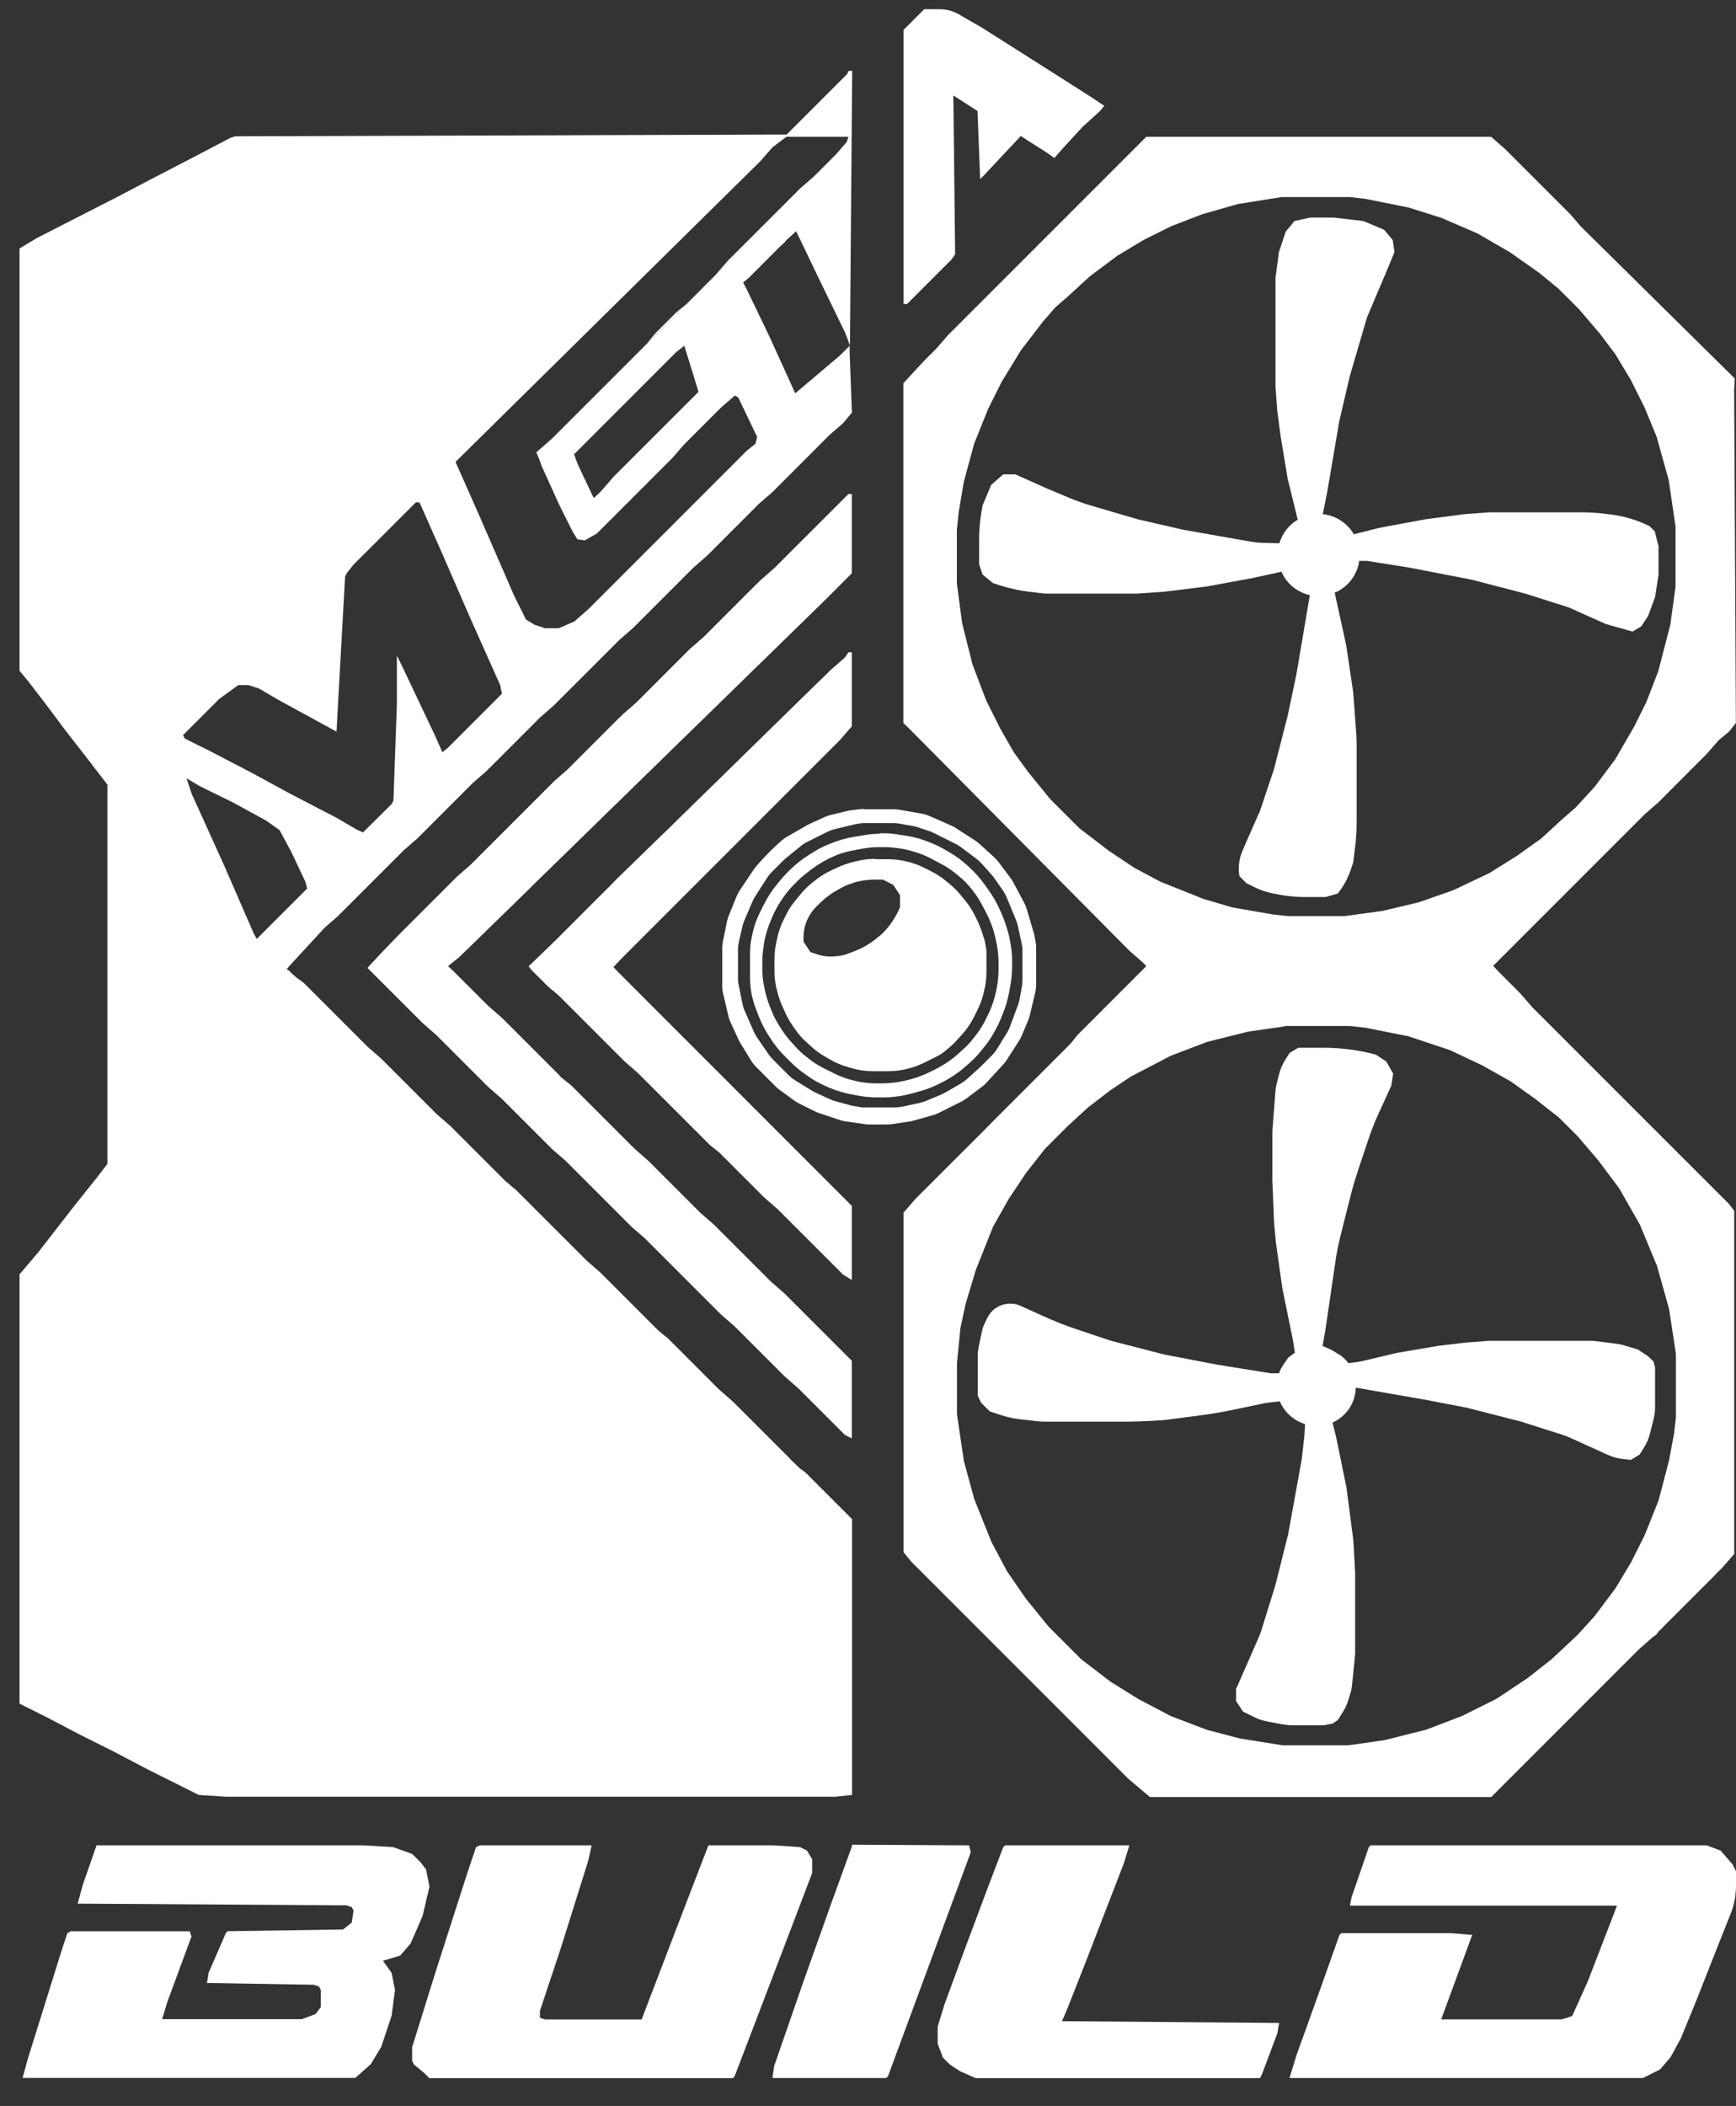 <svg width="47" height="57" viewBox="0 0 47 57" fill="none" xmlns="http://www.w3.org/2000/svg">
<rect x="0" y="0" width="47" height="57" fill="#333333" stroke="none"/>
<g id="meta-build">
<path id="Vector" d="M21.755 10.609L22.036 10.376L21.755 10.609ZM22.741 9.621L23.003 9.361V9.536L23.064 11.168L22.831 11.448L22.457 11.774L20.918 13.314L20.544 13.639L19.146 15.038L18.772 15.364L17.14 16.996L16.767 17.322L14.994 19.094L14.621 19.42L13.267 20.774L13.219 20.816L13.174 20.867L12.801 21.192L11.306 22.687L10.933 23.012L9.253 24.692L9.211 24.729L9.161 24.785L8.787 25.111L7.831 26.149L7.762 26.231L7.817 26.266L7.841 26.287L7.892 26.34L8.016 26.451L8.225 26.605L9.953 28.332L10.326 28.658L11.82 30.152L12.194 30.478L13.688 31.972L13.765 32.033L13.855 32.115L13.969 32.206L15.882 34.118L16.255 34.444L17.794 35.983L17.871 36.052L17.951 36.118L18.075 36.216L19.474 37.615L19.848 37.941L21.342 39.435L21.453 39.552L21.543 39.634L21.644 39.735L21.75 39.812L21.808 39.856L23.069 41.118V48.583L22.603 48.631H6.13L5.383 48.583L3.984 47.884L3.096 47.417L2.164 46.951L1.276 46.485L0.529 46.111V34.492L1.043 33.885L2.023 32.624L2.582 31.925L2.908 31.503V21.238L2.442 20.631L1.788 19.791L1.229 19.044L0.762 18.437L0.529 18.156V6.725L0.996 6.444L3.189 5.323L4.077 4.857L5.338 4.203L6.225 3.737L6.366 3.689L21.299 3.641L22.931 2.009L22.979 1.917H23.072L23.011 9.35L22.884 9.011L22.137 7.472L21.578 6.306L21.554 6.259L21.405 6.396L21.297 6.494L21.231 6.571L21.111 6.68L20.272 7.52L20.118 7.647L20.224 7.846L20.831 9.107L21.53 10.646M22.643 4.168L22.924 3.843L22.971 3.702H21.291L20.918 3.983L20.592 4.356L12.332 12.503L12.425 12.71L12.983 13.971L13.916 16.116L14.242 16.771L14.475 16.911L14.756 17.004H15.129L15.551 16.819L15.924 16.493L20.219 12.198L20.452 12.013L20.499 11.827L19.985 10.754L19.893 10.707L19.519 11.033L18.587 11.965L18.544 12.01L18.494 12.06L18.213 12.386L16.16 14.44L15.834 14.625L15.633 14.598L15.505 14.392L15.132 13.645L14.666 12.617L14.6 12.431L14.52 12.243L14.944 11.872L17.371 9.446M18.769 8.042L19.376 7.435L19.702 7.061L21.662 5.101L22.036 4.775L22.457 4.354M17.508 9.303L17.741 9.022L18.3 8.463L18.581 8.23M17.604 10.235L17.23 10.609L17.604 10.235ZM18.022 9.817L17.789 10.05L18.022 9.817ZM15.736 12.103L15.543 12.296L15.643 12.569L16.017 13.361L16.075 13.48L16.205 13.361L16.25 13.316L16.298 13.266L16.623 12.892L18.91 10.606L18.769 10.14L18.526 9.358L18.303 9.533L18.163 9.674M9.576 15.277L9.391 15.51L9.343 15.603L9.11 19.802L7.571 18.962L7.012 18.636L6.731 18.543H6.45L5.936 18.917L4.956 19.897L5.004 19.99L5.751 20.363L6.824 20.922L7.852 21.481L9.113 22.136L9.672 22.462L9.828 22.53L10.604 21.762L10.652 21.669L10.745 19.057V17.751L10.782 17.817L10.93 18.122L11.77 19.894L11.977 20.361L12.144 20.223L13.59 18.776L13.542 18.543L12.75 16.771L11.958 14.951L11.399 13.69L11.351 13.597H11.259L9.953 14.903M5.049 21.063L5.189 21.484L6.077 23.444L6.869 25.264L6.951 25.415L8.315 24.051L8.268 23.866L7.894 23.073L7.568 22.467L7.205 22.21L6.307 21.72L5.412 21.28L5.049 21.065V21.063Z" fill="white"/>
<path id="Vector_2" d="M44.902 21.714L44.528 22.04L40.514 26.054L40.424 26.141L40.559 26.287L41.073 26.801L41.134 26.864L41.166 26.896L41.492 27.27L46.812 32.589L46.952 32.775V41.894V42.06L46.759 42.283L46.629 42.429L46.581 42.479L46.496 42.561L46.396 42.667L45.09 43.973L45 44.066L44.902 44.159L44.846 44.241L44.761 44.299L44.388 44.625L40.374 48.639H31.133L30.545 48.143L24.667 42.264L24.463 42.013V32.82L24.788 32.446L26.283 30.952L26.566 30.671L26.842 30.39L28.895 28.337L28.995 28.234L29.07 28.141L29.173 28.012L31.035 26.149L30.945 26.054L30.572 25.728L24.608 19.714L24.457 19.568V10.375L24.714 10.095L25.016 9.769L25.342 9.443L25.668 9.069L31.035 3.702H40.369L40.742 4.028L42.515 5.8L42.795 6.126L46.965 10.243L46.95 10.561L46.997 19.568L46.812 19.801L46.531 20.035L46.205 20.408L45.273 21.341M34.681 5.337L33.515 5.522L32.535 5.803L31.695 6.129L30.948 6.502L30.249 6.923L29.502 7.482L28.942 7.996L28.569 8.322L28.243 8.696L27.636 9.488L27.122 10.328L26.749 11.075L26.375 12.007L26.095 13.035L25.954 13.875L25.906 14.341V15.788L26.047 16.861L26.328 17.981L26.701 18.962L27.075 19.709L27.448 20.363L27.822 20.877L28.428 21.624L29.221 22.416L30.013 23.023L30.712 23.489L31.412 23.863L32.577 24.329L33.369 24.562L34.442 24.748L34.864 24.795H36.403L37.431 24.655L38.411 24.422L39.343 24.096L40.324 23.63L41.071 23.163L41.725 22.697L42.284 22.183L42.658 21.857L43.172 21.298L43.731 20.551L44.245 19.664L44.57 19.009L44.896 18.169L45.222 16.909L45.363 15.88V14.249L45.177 12.988L44.851 11.822L44.525 11.03L44.152 10.283L43.731 9.583L43.309 9.024L42.75 8.37L42.191 7.811L41.678 7.39L40.885 6.831L39.998 6.317L39.018 5.895L38.13 5.615L36.964 5.382L36.543 5.334H34.675L34.681 5.337ZM34.776 27.781L33.796 27.921L32.675 28.202L31.695 28.576L30.622 29.135L30.063 29.508L29.456 29.975L28.897 30.488L28.291 31.095L27.777 31.75L27.311 32.449L26.889 33.196L26.423 34.362L26.142 35.294L26.002 35.949L25.909 36.881V38.28L26.095 39.541L26.375 40.569L26.842 41.735L27.263 42.527L27.777 43.274L28.384 44.021L29.271 44.908L30.063 45.515L30.81 45.981L31.698 46.448L32.678 46.821L33.565 47.054L34.731 47.24H36.504L37.484 47.099L38.604 46.819L39.584 46.445L40.517 45.979L41.357 45.42L42.011 44.906L42.711 44.251L43.177 43.737L43.736 42.99L44.157 42.291L44.531 41.544L44.904 40.611L45.185 39.538L45.325 38.791L45.373 38.37V36.643L45.188 35.429L44.862 34.264L44.396 33.143L43.837 32.163L43.278 31.416L42.719 30.761L42.205 30.247L41.55 29.733L40.896 29.267L40.149 28.846L39.261 28.425L38.141 28.051L36.975 27.818L36.554 27.77H34.781L34.776 27.781Z" fill="white"/>
<path id="Vector_3" d="M36.358 36.746C36.345 36.733 36.334 36.722 36.318 36.712L36.347 36.73L36.358 36.749V36.746Z" fill="white"/>
<path id="Vector_4" d="M44.902 14.763V15.555L44.809 16.162L44.618 16.675L44.433 16.954L44.2 17.094L43.482 16.893L42.47 16.44L41.304 16.069L39.857 15.693L38.178 15.367L37.01 15.181H36.797C36.784 15.306 36.745 15.428 36.684 15.534C36.684 15.542 36.681 15.547 36.676 15.552C36.625 15.648 36.562 15.735 36.485 15.809C36.482 15.812 36.474 15.82 36.472 15.82C36.376 15.915 36.26 15.992 36.135 16.042L36.411 17.301C36.435 17.412 36.458 17.523 36.472 17.632L36.612 18.575C36.631 18.676 36.641 18.779 36.647 18.88L36.71 19.733C36.721 19.868 36.729 20.008 36.729 20.146V22.276C36.729 22.491 36.715 22.705 36.689 22.92L36.636 23.344L36.564 23.558C36.485 23.786 36.368 24.001 36.215 24.186L35.889 24.279H35.29C35.099 24.279 34.909 24.26 34.718 24.229L34.493 24.189C34.302 24.154 34.122 24.093 33.95 24.006L33.743 23.903L33.557 23.717L33.547 23.656C33.523 23.452 33.55 23.243 33.629 23.052L33.743 22.785L34.114 21.945L34.49 20.824L34.861 19.378L35.097 18.26L35.462 16.109C35.359 16.085 35.261 16.048 35.173 15.997C35.173 15.997 35.171 15.997 35.166 15.995C34.959 15.881 34.789 15.698 34.694 15.475L33.928 15.642L32.667 15.875L31.502 16.018L30.802 16.066H28.28L27.859 16.016C27.613 15.987 27.369 15.934 27.133 15.862L26.884 15.783L26.601 15.55L26.508 15.271V14.617C26.508 14.368 26.529 14.122 26.569 13.87L26.601 13.684L26.836 13.123L27.162 12.839H27.488L28.331 13.216L28.924 13.465C29.117 13.547 29.316 13.618 29.52 13.679L30.802 14.055L32.013 14.334L33.87 14.662C33.955 14.675 34.045 14.686 34.135 14.691L34.638 14.704C34.718 14.434 34.898 14.204 35.134 14.066L34.858 12.937L34.673 11.817L34.58 11.117L34.532 10.463V7.522L34.625 6.823L34.811 6.267L35.046 5.983L35.465 5.89H36.119L36.911 5.983L37.473 6.219L37.706 6.497L37.754 6.823L37.521 7.385L37.007 8.598L36.543 10.185L36.26 11.396L35.934 13.311L35.812 13.918C36.172 13.952 36.48 14.164 36.654 14.461L37.333 14.289L38.591 14.055L39.667 13.915L40.321 13.867H42.811C43.079 13.867 43.346 13.886 43.611 13.926L43.675 13.934C44.017 13.984 44.351 14.087 44.658 14.241L44.801 14.381L44.894 14.757L44.902 14.763Z" fill="white"/>
<path id="Vector_5" d="M12.422 25.916L12.13 26.149L12.281 26.29L13.214 27.222L13.588 27.548L15.127 29.087L15.19 29.159L15.355 29.291L15.455 29.368L17.183 31.095L17.556 31.421L18.955 32.82L19.328 33.146L20.868 34.685L21.241 35.011L23.061 36.831V38.932L22.876 38.839L21.615 37.578L21.241 37.252L19.887 35.898L19.514 35.573L17.461 33.519L17.087 33.194L15.315 31.421L14.941 31.095L13.588 29.742L13.214 29.416L11.815 28.017L11.442 27.691L9.948 26.197L10.297 25.821L10.787 25.312L12.374 23.725L12.748 23.399L14.849 21.298L14.912 21.238L14.986 21.158L15.36 20.832L16.759 19.433L16.812 19.386L16.854 19.341L17.228 19.015L18.674 17.568L19.048 17.242L20.401 15.889L20.478 15.814L20.59 15.703L20.963 15.377L22.969 13.372H23.061V15.518L22.407 16.172" fill="white"/>
<path id="Vector_6" d="M14.43 23.956L14.056 24.281L12.517 25.821" fill="white"/>
<path id="Vector_7" d="M22.269 16.302L21.895 16.628L20.216 18.307L19.842 18.633L18.255 20.22L17.882 20.546L16.343 22.085L15.969 22.411L14.57 23.81" fill="white"/>
<path id="Vector_8" d="M37.108 49.947H46.208L46.581 50.088L46.907 50.461L47 50.647V51.034C47 51.301 46.95 51.566 46.849 51.815L46.534 52.605L45.927 54.144L45.506 55.172L45.225 55.686L44.944 56.012L44.478 56.245H34.911L35.097 55.638L35.751 53.818L36.265 52.371L36.313 52.324H39.298L39.858 52.371L39.344 53.77L39.018 54.658H42.284L42.565 54.565L42.986 53.633L43.778 51.579H36.546L36.594 51.346L37.06 49.992L37.108 49.945V49.947Z" fill="white"/>
<path id="Vector_9" d="M2.622 49.947H9.855L10.647 49.995L11.161 50.181L11.394 50.414L11.534 50.599L11.627 51.065L11.441 51.858L11.116 52.605L10.835 52.93L10.368 53.071L10.602 53.397L10.694 53.863L10.602 54.562L10.321 55.402L10.04 55.868L9.619 56.242H0.611L0.752 55.728L1.684 52.742L1.825 52.321L1.917 52.273H5.136L5.184 52.414L4.53 54.186L4.389 54.652H8.17L8.543 54.512L8.684 54.327V53.86L8.636 53.768L8.495 53.72L5.603 53.672L5.65 53.391L6.116 52.318L6.164 52.271L9.29 52.223L9.523 52.038L9.571 51.712L9.523 51.619L9.383 51.571L2.103 51.524L2.243 51.01L2.617 49.937L2.622 49.947Z" fill="white"/>
<path id="Vector_10" d="M12.983 49.947H16.017L15.924 50.369L15.177 52.748L14.618 54.427V54.613L14.758 54.66H17.371L18.21 52.467L19.143 50.04L19.18 49.947H20.963L21.663 49.995L21.848 50.088L21.988 50.321V50.695L21.474 52.048L20.494 54.615L19.887 56.202L19.84 56.25H11.627L11.487 56.11L11.206 55.877L11.158 55.784V55.41L11.813 53.309L12.652 50.697L12.886 49.998L12.978 49.95L12.983 49.947Z" fill="white"/>
<path id="Vector_11" d="M20.028 20.549L20.401 20.223L22.314 18.31" fill="white"/>
<path id="Vector_12" d="M16.528 23.956L16.902 23.63L18.255 22.276L18.629 21.95L19.842 20.737" fill="white"/>
<path id="Vector_13" d="M22.502 18.122L22.876 17.796L22.969 17.655H23.061V19.661L22.735 20.035L16.809 25.961L16.608 26.175L16.714 26.289L23.061 32.637V34.643L22.828 34.502L21.056 32.73L20.682 32.404L19.469 31.191L19.379 31.119L19.23 31L19.188 30.96L17.275 29.047L16.902 28.721L15.13 26.949L15.013 26.848L14.896 26.753L14.804 26.668L14.382 26.247L14.313 26.154L15.037 25.455L16.39 24.101" fill="white"/>
<path id="Vector_14" d="M27.215 49.947H30.575L30.434 50.414L29.406 53.074L28.892 54.38L28.752 54.706L34.63 54.753L34.583 55.034L34.161 56.155L34.114 56.247H26.415L25.994 56.062L25.713 55.877L25.528 55.691L25.387 55.318V54.851L25.573 54.245L26.087 52.846L26.786 50.978L27.16 49.998L27.207 49.95L27.215 49.947Z" fill="white"/>
<path id="Vector_15" d="M23.694 23.256H24.041C24.227 23.256 24.415 23.28 24.595 23.33L24.637 23.341C24.77 23.378 24.9 23.426 25.024 23.489L25.199 23.577C25.332 23.643 25.456 23.723 25.573 23.815L25.692 23.911C25.806 24.003 25.912 24.107 26.005 24.221L26.137 24.382C26.235 24.501 26.32 24.634 26.391 24.774L26.452 24.899C26.497 24.989 26.534 25.079 26.566 25.174L26.659 25.452L26.707 25.733V26.313C26.707 26.486 26.685 26.655 26.643 26.822L26.622 26.907C26.585 27.055 26.532 27.201 26.463 27.336L26.367 27.529C26.283 27.699 26.177 27.855 26.049 27.996L25.869 28.194C25.835 28.232 25.8 28.266 25.763 28.298L25.602 28.436C25.53 28.496 25.451 28.549 25.366 28.592L25.027 28.761C24.902 28.822 24.773 28.873 24.64 28.91L24.598 28.92C24.418 28.971 24.232 28.994 24.044 28.994H23.639C23.443 28.994 23.249 28.968 23.061 28.912L22.945 28.878C22.775 28.83 22.613 28.761 22.462 28.671L22.317 28.587C22.192 28.515 22.076 28.43 21.97 28.332L21.843 28.216C21.723 28.11 21.617 27.99 21.527 27.858L21.45 27.747C21.376 27.641 21.313 27.529 21.26 27.41L21.178 27.227C21.13 27.124 21.093 27.018 21.064 26.912L21.042 26.833C20.992 26.653 20.968 26.467 20.968 26.279V25.958C20.968 25.799 20.987 25.64 21.021 25.487L21.05 25.357C21.087 25.195 21.143 25.039 21.217 24.891L21.281 24.764C21.35 24.623 21.434 24.493 21.535 24.372L21.668 24.21C21.76 24.096 21.866 23.993 21.98 23.9L22.073 23.826C22.206 23.72 22.351 23.63 22.505 23.558L22.701 23.468C22.82 23.413 22.945 23.37 23.072 23.338L23.188 23.309C23.355 23.267 23.525 23.246 23.697 23.246L23.694 23.256ZM23.093 23.903L23.037 23.919C22.96 23.942 22.886 23.971 22.817 24.011L22.674 24.088C22.5 24.183 22.338 24.305 22.195 24.446L22.094 24.546C21.994 24.647 21.914 24.764 21.856 24.893C21.79 25.042 21.755 25.201 21.755 25.362V25.489L21.941 25.77L22.126 25.831C22.28 25.882 22.444 25.9 22.605 25.884L22.672 25.879C22.775 25.868 22.876 25.845 22.971 25.807L23.143 25.741C23.337 25.667 23.517 25.566 23.678 25.439L23.795 25.346C23.832 25.317 23.869 25.285 23.904 25.251C24.086 25.068 24.232 24.854 24.338 24.618L24.367 24.554V24.229L24.182 23.948L23.901 23.807H23.697C23.493 23.807 23.289 23.836 23.093 23.895V23.903Z" fill="white"/>
<path id="Vector_16" d="M23.077 49.929L26.235 49.947L26.283 50.133L25.628 51.905L24.696 54.425L24.041 56.197L23.994 56.245H20.913L20.96 55.919L21.752 53.633L22.5 51.532L23.058 49.992L23.074 49.926L23.077 49.929Z" fill="white"/>
<path id="Vector_17" d="M25.583 7.202L24.884 7.901L25.583 7.202Z" fill="white"/>
<path id="Vector_18" d="M24.696 8.089L24.555 8.23H24.463V0.809L24.836 0.435L25.022 0.25H25.448C25.628 0.25 25.806 0.298 25.959 0.388L26.609 0.764L28.521 1.977L29.549 2.632L29.896 2.865L29.782 3.005L29.316 3.426L28.802 3.985L28.545 4.277L28.333 4.126L27.819 3.8L27.637 3.681L26.606 4.78L26.537 4.846L26.465 3.005L25.811 2.584L25.859 6.878L25.766 7.019" fill="white"/>
<path id="Vector_19" d="M23.403 21.902H24.187C24.245 21.902 24.301 21.908 24.36 21.918L24.95 22.022C25.027 22.035 25.104 22.059 25.175 22.091L25.742 22.34C25.79 22.361 25.838 22.385 25.88 22.414L26.397 22.748C26.442 22.777 26.487 22.811 26.526 22.848L26.908 23.195C26.953 23.238 26.995 23.283 27.035 23.333L27.353 23.757C27.382 23.797 27.411 23.839 27.435 23.884L27.724 24.427C27.756 24.485 27.782 24.549 27.801 24.613L28.005 25.309L28.052 25.59V26.642C28.052 26.719 28.045 26.793 28.026 26.87L27.883 27.471C27.87 27.524 27.854 27.575 27.833 27.625L27.663 28.03C27.642 28.083 27.613 28.136 27.581 28.184L27.255 28.69C27.223 28.738 27.189 28.783 27.149 28.825L26.709 29.302C26.67 29.347 26.625 29.387 26.577 29.421L26.161 29.734C26.113 29.768 26.063 29.8 26.01 29.826L25.424 30.118C25.369 30.144 25.313 30.168 25.255 30.184L24.749 30.327C24.709 30.338 24.669 30.348 24.627 30.354L24.155 30.425C24.105 30.433 24.055 30.436 24.005 30.436H23.544C23.496 30.436 23.451 30.433 23.403 30.425L22.908 30.354C22.849 30.346 22.791 30.332 22.735 30.314L22.187 30.131C22.142 30.115 22.1 30.099 22.057 30.078L21.633 29.866C21.586 29.842 21.538 29.813 21.493 29.781L21.109 29.5C21.066 29.471 21.027 29.437 20.992 29.4L20.476 28.883C20.42 28.828 20.372 28.767 20.333 28.703L20.052 28.245C20.031 28.21 20.012 28.176 19.996 28.142L19.782 27.678C19.752 27.617 19.731 27.553 19.718 27.49L19.58 26.904C19.562 26.83 19.554 26.753 19.554 26.676V25.675C19.554 25.609 19.559 25.545 19.572 25.482L19.676 24.968C19.686 24.909 19.705 24.851 19.726 24.796L19.935 24.276C19.962 24.213 19.994 24.152 20.031 24.096L20.401 23.542C20.428 23.503 20.457 23.465 20.489 23.428L20.595 23.309C20.772 23.113 20.96 22.928 21.159 22.753C21.209 22.71 21.262 22.671 21.321 22.639L21.848 22.337C21.875 22.321 21.901 22.308 21.93 22.295L22.32 22.117C22.375 22.093 22.431 22.072 22.489 22.059L22.905 21.956C22.945 21.945 22.982 21.94 23.022 21.934L23.273 21.902C23.313 21.897 23.355 21.895 23.395 21.895L23.403 21.902ZM23.183 22.302L22.614 22.438C22.539 22.456 22.465 22.483 22.399 22.515L21.853 22.787C21.787 22.819 21.726 22.859 21.671 22.907L21.281 23.224C21.255 23.246 21.231 23.267 21.207 23.291L20.897 23.601C20.846 23.651 20.802 23.707 20.764 23.765L20.447 24.26C20.417 24.305 20.391 24.356 20.37 24.406L20.158 24.901C20.134 24.954 20.115 25.013 20.102 25.068L20.007 25.479C19.991 25.553 19.98 25.627 19.98 25.701V26.47C19.98 26.536 19.985 26.6 19.999 26.663L20.099 27.161C20.113 27.23 20.134 27.299 20.163 27.363L20.409 27.924C20.436 27.983 20.465 28.038 20.502 28.091L20.817 28.547C20.852 28.595 20.889 28.642 20.931 28.682L21.347 29.098C21.403 29.154 21.464 29.201 21.527 29.241L21.983 29.522C22.017 29.543 22.055 29.561 22.092 29.58L22.476 29.755C22.523 29.776 22.574 29.795 22.624 29.808L23.061 29.927L23.342 29.975H24.216C24.285 29.975 24.357 29.967 24.423 29.954L24.884 29.856C24.942 29.842 25.001 29.824 25.056 29.803L25.472 29.63C25.512 29.614 25.552 29.593 25.591 29.572L26.007 29.331C26.066 29.297 26.121 29.257 26.172 29.212L26.543 28.878C26.543 28.878 26.569 28.854 26.579 28.841L26.852 28.568C26.908 28.512 26.956 28.451 26.995 28.388L27.258 27.961C27.292 27.908 27.319 27.85 27.343 27.789L27.557 27.214C27.578 27.159 27.594 27.103 27.605 27.045L27.666 26.706C27.676 26.647 27.682 26.589 27.682 26.528V25.741C27.682 25.672 27.674 25.601 27.66 25.535L27.56 25.071C27.547 25.013 27.531 24.957 27.507 24.901L27.255 24.292C27.229 24.226 27.192 24.162 27.152 24.101L26.921 23.77C26.9 23.738 26.876 23.709 26.85 23.68L26.579 23.378C26.535 23.328 26.487 23.283 26.434 23.243L26.026 22.936C25.978 22.901 25.928 22.869 25.875 22.843L25.271 22.541C25.228 22.52 25.186 22.501 25.141 22.488L24.855 22.393C24.81 22.377 24.765 22.366 24.72 22.358L24.362 22.295C24.304 22.284 24.245 22.279 24.185 22.279H23.408C23.331 22.279 23.257 22.287 23.18 22.305L23.183 22.302Z" fill="white"/>
<path id="Vector_20" d="M23.816 22.554H23.922C24.033 22.554 24.142 22.562 24.253 22.578L24.486 22.613C24.656 22.636 24.826 22.676 24.987 22.732L25.032 22.748C25.212 22.808 25.384 22.885 25.549 22.978L25.681 23.055C25.864 23.158 26.034 23.283 26.187 23.423L26.24 23.471C26.391 23.609 26.526 23.76 26.646 23.927L26.773 24.104C26.881 24.255 26.974 24.417 27.051 24.584L27.117 24.732C27.152 24.806 27.181 24.883 27.207 24.96L27.255 25.105C27.289 25.211 27.319 25.317 27.337 25.426L27.363 25.569C27.387 25.707 27.401 25.847 27.401 25.988V26.163C27.401 26.34 27.385 26.517 27.35 26.692L27.316 26.88C27.279 27.076 27.221 27.27 27.144 27.455L27.077 27.617C27.043 27.696 27.006 27.776 26.963 27.853L26.895 27.975C26.826 28.096 26.749 28.21 26.662 28.319L26.548 28.459C26.431 28.6 26.304 28.73 26.163 28.846L26.071 28.926C25.901 29.066 25.716 29.188 25.517 29.289L25.422 29.336C25.247 29.424 25.067 29.493 24.878 29.543L24.616 29.614C24.513 29.641 24.41 29.662 24.304 29.675L24.232 29.683C24.137 29.697 24.039 29.702 23.943 29.702H23.75C23.572 29.702 23.395 29.686 23.22 29.652L23.045 29.62C22.839 29.58 22.637 29.519 22.444 29.437L22.378 29.408C22.182 29.323 21.994 29.217 21.821 29.09L21.75 29.04C21.628 28.952 21.514 28.854 21.408 28.748L21.246 28.587C21.087 28.428 20.95 28.253 20.831 28.062L20.772 27.969C20.68 27.818 20.6 27.659 20.539 27.495L20.462 27.299C20.42 27.19 20.388 27.079 20.361 26.968C20.325 26.801 20.306 26.631 20.306 26.462V25.818C20.306 25.641 20.327 25.466 20.367 25.294L20.385 25.217C20.428 25.037 20.489 24.862 20.573 24.698L20.687 24.472C20.777 24.292 20.886 24.12 21.013 23.964L21.117 23.836C21.17 23.77 21.228 23.704 21.289 23.643L21.379 23.553C21.538 23.394 21.713 23.256 21.903 23.137L22.068 23.036C22.171 22.973 22.28 22.917 22.393 22.869L22.478 22.835C22.682 22.75 22.894 22.689 23.109 22.652L23.432 22.599C23.559 22.578 23.686 22.567 23.816 22.567V22.554ZM23.363 22.968L23.072 23.023C22.91 23.052 22.754 23.1 22.603 23.163C22.383 23.256 22.176 23.375 21.985 23.518L21.845 23.625C21.758 23.691 21.673 23.762 21.596 23.842L21.485 23.953C21.39 24.048 21.302 24.154 21.223 24.266L21.191 24.311C21.072 24.48 20.974 24.66 20.894 24.851L20.849 24.962C20.804 25.071 20.767 25.182 20.738 25.294L20.724 25.344C20.698 25.445 20.68 25.548 20.669 25.651L20.653 25.786C20.642 25.871 20.64 25.959 20.64 26.043V26.234C20.64 26.364 20.65 26.491 20.672 26.618L20.68 26.66C20.717 26.878 20.777 27.09 20.862 27.291L20.902 27.389C20.944 27.495 20.997 27.596 21.056 27.694L21.106 27.776C21.201 27.935 21.31 28.083 21.434 28.218L21.53 28.324C21.623 28.428 21.723 28.52 21.832 28.605L21.906 28.663C22.028 28.759 22.158 28.841 22.296 28.91L22.587 29.055C22.751 29.138 22.926 29.201 23.106 29.244L23.183 29.262C23.355 29.302 23.533 29.323 23.708 29.323H23.859C24.108 29.323 24.357 29.291 24.598 29.225L24.653 29.212C24.841 29.161 25.024 29.093 25.196 29.005L25.324 28.942C25.562 28.822 25.782 28.671 25.978 28.491L26.097 28.383C26.193 28.295 26.283 28.197 26.362 28.094L26.426 28.012C26.521 27.89 26.603 27.76 26.672 27.622L26.733 27.5C26.842 27.283 26.921 27.055 26.971 26.82C27.014 26.621 27.035 26.419 27.035 26.218V26.083C27.035 25.847 27.006 25.614 26.95 25.386L26.934 25.325C26.879 25.098 26.794 24.878 26.683 24.671L26.569 24.459C26.505 24.342 26.434 24.229 26.352 24.125L26.317 24.08C26.206 23.934 26.076 23.805 25.933 23.691L25.851 23.625C25.739 23.534 25.618 23.455 25.491 23.389L25.212 23.24C25.059 23.158 24.897 23.095 24.727 23.047L24.643 23.023C24.526 22.991 24.407 22.968 24.285 22.954L24.174 22.941C24.089 22.93 24.002 22.928 23.917 22.928H23.798C23.652 22.928 23.509 22.941 23.366 22.968H23.363Z" fill="white"/>
<path id="Vector_21" d="M44.809 37.043V38.089C44.809 38.201 44.796 38.312 44.767 38.42L44.674 38.791C44.639 38.932 44.584 39.062 44.507 39.184L44.388 39.372L44.154 39.515L43.948 39.491C43.805 39.478 43.67 39.438 43.537 39.38L42.451 38.889C42.403 38.871 42.358 38.855 42.308 38.837L41.251 38.5C41.227 38.489 41.201 38.481 41.177 38.476L39.81 38.127C39.786 38.118 39.757 38.113 39.728 38.105L38.557 37.88L36.705 37.559C36.697 37.981 36.44 38.341 36.077 38.505L36.17 38.882C36.172 38.9 36.18 38.916 36.183 38.94L36.443 40.211C36.45 40.246 36.456 40.28 36.461 40.315L36.636 41.661C36.639 41.692 36.644 41.724 36.644 41.756L36.686 42.511C36.689 42.535 36.689 42.561 36.689 42.585V44.721C36.689 44.763 36.686 44.81 36.681 44.856L36.607 45.587C36.599 45.677 36.583 45.762 36.556 45.844L36.506 46.008C36.472 46.127 36.421 46.236 36.355 46.339L36.22 46.556L36.08 46.649L35.846 46.697H34.993C34.909 46.697 34.827 46.689 34.739 46.676L34.307 46.593C34.183 46.57 34.061 46.53 33.947 46.472L33.653 46.326L33.465 46.042V45.717L34.09 44.291C34.108 44.244 34.124 44.199 34.143 44.151L34.53 42.903C34.538 42.882 34.543 42.855 34.548 42.831L34.856 41.602C34.864 41.573 34.869 41.544 34.877 41.517L35.237 39.531C35.237 39.517 35.24 39.499 35.245 39.483L35.314 38.86L35.333 38.545C35.025 38.452 34.776 38.224 34.649 37.928L34.371 37.96C34.328 37.962 34.289 37.97 34.246 37.978L33.375 38.161C33.096 38.219 32.813 38.264 32.532 38.304L31.602 38.426C31.57 38.434 31.539 38.434 31.507 38.436L31.176 38.458C30.932 38.471 30.691 38.479 30.447 38.479H28.275C28.222 38.479 28.172 38.476 28.121 38.471L27.642 38.418C27.454 38.397 27.265 38.357 27.085 38.296L26.797 38.201L26.563 37.968L26.471 37.779V36.712C26.471 36.616 26.481 36.518 26.503 36.426L26.593 35.996C26.606 35.944 26.624 35.891 26.651 35.835L26.736 35.66C26.778 35.581 26.831 35.509 26.902 35.448C27.024 35.345 27.181 35.286 27.337 35.286C27.366 35.286 27.39 35.286 27.416 35.289H27.435C27.507 35.3 27.578 35.318 27.642 35.35L28.187 35.596C28.503 35.742 28.826 35.872 29.16 35.983L30.018 36.269C30.05 36.28 30.079 36.288 30.111 36.298L31.467 36.648C31.496 36.656 31.526 36.661 31.549 36.667L32.956 36.937L34.403 37.17H34.628C34.657 37.091 34.691 37.016 34.739 36.947C34.76 36.913 34.789 36.876 34.813 36.842L34.874 36.749L35.057 36.614L35.007 36.285L34.739 34.974C34.731 34.945 34.728 34.921 34.721 34.892L34.543 33.628L34.495 33.114L34.448 31.946V30.693C34.448 30.661 34.448 30.624 34.45 30.589L34.53 29.543C34.538 29.469 34.548 29.392 34.569 29.318L34.628 29.079C34.662 28.939 34.721 28.809 34.795 28.687L34.914 28.499L35.15 28.359H35.825C36.305 28.359 36.782 28.42 37.248 28.544L37.531 28.73L37.717 29.058L37.669 29.384L37.327 30.131C37.213 30.38 37.113 30.634 37.028 30.897L36.784 31.628C36.691 31.906 36.609 32.184 36.538 32.47L36.289 33.461C36.246 33.636 36.209 33.813 36.178 33.991L35.881 36.012L35.807 36.431L36.05 36.537L36.058 36.545C36.058 36.545 36.072 36.553 36.08 36.555L36.323 36.706C36.337 36.717 36.347 36.728 36.363 36.741C36.416 36.789 36.464 36.836 36.503 36.895L36.76 36.863C36.811 36.855 36.861 36.844 36.906 36.834L37.767 36.63C37.799 36.622 37.831 36.616 37.86 36.611L38.935 36.428L39.645 36.343C39.667 36.341 39.693 36.336 39.717 36.336L40.284 36.293C40.316 36.293 40.347 36.291 40.379 36.291H43.047C43.1 36.291 43.158 36.293 43.214 36.301L43.765 36.37C43.839 36.381 43.916 36.394 43.988 36.42L44.345 36.526L44.623 36.712L44.767 36.852L44.814 37.038L44.809 37.043Z" fill="white"/>
</g>
</svg>
